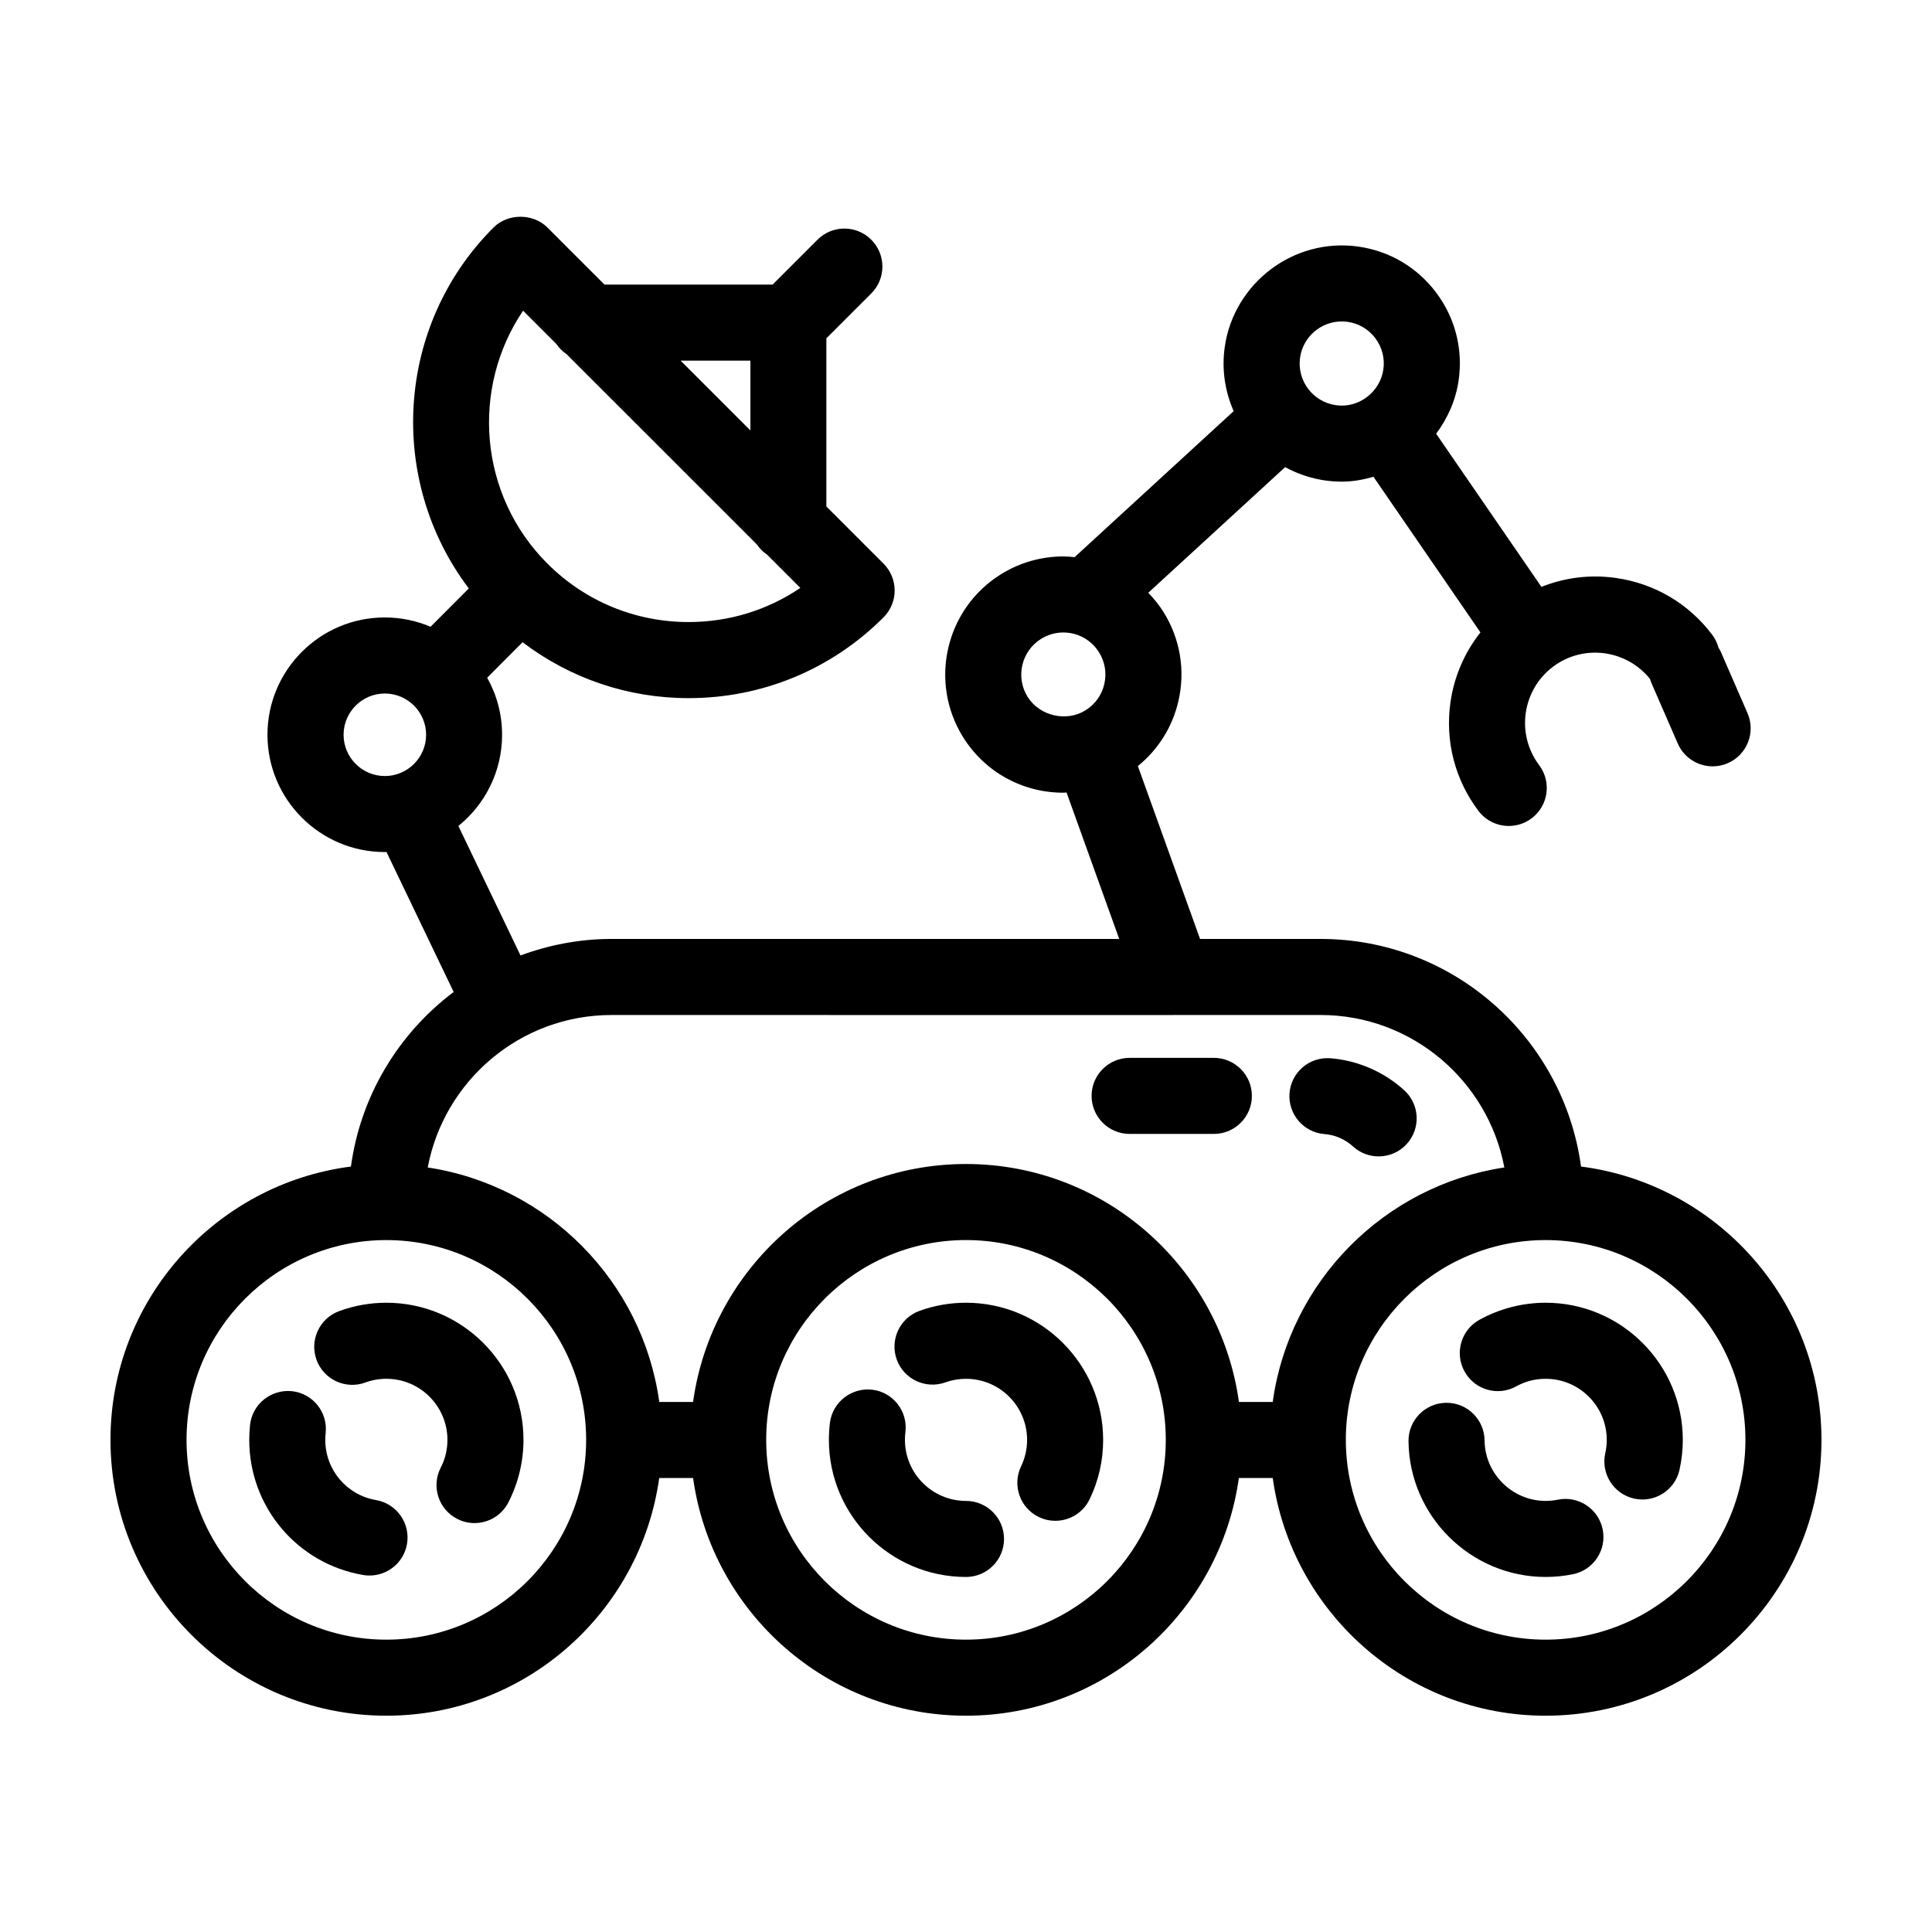 <?xml version="1.0" encoding="UTF-8"?>
<!-- Uploaded to: SVG Repo, www.svgrepo.com, Generator: SVG Repo Mixer Tools -->
<svg fill="#000000" width="800px" height="800px" version="1.1" viewBox="144 144 512 512" xmlns="http://www.w3.org/2000/svg">
 <g>
  <path d="m494.99 444.54c2.836 0.223 5.461 1.367 7.586 3.293 1.93 1.758 4.359 2.625 6.777 2.625 2.742 0 5.473-1.113 7.457-3.293 3.742-4.117 3.445-10.488-0.676-14.234-5.379-4.898-12.324-7.906-19.555-8.484-5.594-0.414-10.395 3.703-10.844 9.25-0.43 5.543 3.707 10.402 9.254 10.844z"/>
  <path d="m443.36 444.5h22.324c5.562 0 10.078-4.516 10.078-10.078s-4.516-10.078-10.078-10.078h-22.324c-5.562 0-10.078 4.516-10.078 10.078s4.516 10.078 10.078 10.078z"/>
  <path d="m400 489.24c-4.211 0-8.348 0.719-12.293 2.141-5.234 1.883-7.949 7.656-6.066 12.898 1.883 5.234 7.656 7.941 12.898 6.066 1.75-0.629 3.586-0.945 5.465-0.945 8.922 0 16.184 7.254 16.184 16.184 0 2.449-0.535 4.805-1.586 7.004-2.414 5.012-0.309 11.035 4.711 13.445 1.406 0.68 2.898 0.996 4.363 0.996 3.75 0 7.352-2.102 9.082-5.707 2.383-4.938 3.586-10.23 3.586-15.738-0.012-20.047-16.309-36.344-36.344-36.344z"/>
  <path d="m400 541.76c-8.922 0-16.184-7.262-16.184-16.188 0-0.695 0.047-1.379 0.125-2.051 0.68-5.527-3.25-10.555-8.766-11.234-5.477-0.641-10.555 3.25-11.234 8.766-0.18 1.484-0.277 2.992-0.277 4.519 0 20.043 16.297 36.34 36.336 36.34 5.562 0 10.078-4.516 10.078-10.078-0.004-5.562-4.516-10.074-10.078-10.074z"/>
  <path d="m562.99 453.14c-4.625-34.004-33.773-60.312-69.027-60.312h-31.938l-16.48-45.812c5.387-4.367 9.16-10.348 10.742-17.211 1.879-8.148 0.473-16.539-3.953-23.625-1.168-1.867-2.551-3.543-4.031-5.09l36.273-33.297c3.254 1.773 6.816 2.996 10.602 3.535 1.48 0.207 2.957 0.312 4.414 0.312h0.004c2.906 0 5.691-0.523 8.387-1.289l28.348 41.242c-4.195 5.316-6.969 11.645-7.945 18.523-1.457 10.258 1.168 20.469 7.394 28.746 1.98 2.637 5.004 4.027 8.066 4.027 2.106 0 4.231-0.66 6.039-2.019 4.453-3.34 5.352-9.656 2-14.105-6.172-8.219-4.516-19.914 3.699-26.094 8.066-6.051 19.441-4.527 25.699 3.273 0.09 0.277 0.145 0.559 0.266 0.836l7.074 16.254c1.652 3.789 5.356 6.055 9.246 6.055 1.344 0 2.707-0.273 4.019-0.84 5.106-2.223 7.438-8.156 5.215-13.266l-7.074-16.254c-0.168-0.383-0.395-0.715-0.598-1.066-0.328-1.195-0.863-2.352-1.648-3.402-6.223-8.289-15.301-13.645-25.555-15.098-6.785-0.973-13.543-0.109-19.734 2.363l-27.902-40.586c3.055-4.086 5.215-8.891 5.969-14.207 1.176-8.281-0.945-16.52-5.969-23.199-5.023-6.688-12.348-11.02-20.625-12.188-17.262-2.43-33.008 9.809-35.395 26.59-0.836 5.875 0.02 11.719 2.367 17.012l-42.16 38.703c-0.996-0.098-1.996-0.191-3.012-0.191-5.859 0-11.586 1.648-16.57 4.762-14.637 9.145-19.105 28.496-9.961 43.141 5.762 9.211 15.695 14.711 26.566 14.711 0.281 0 0.559-0.051 0.84-0.059l13.961 38.812h-134.57c-8.48 0-16.57 1.598-24.094 4.379l-16.465-34.316c7.059-5.703 11.582-14.414 11.582-24.172 0-5.488-1.441-10.641-3.949-15.121l9.375-9.402c12.617 9.566 27.879 14.816 43.992 14.816 19.52 0 37.867-7.602 51.664-21.402 1.891-1.891 2.953-4.453 2.953-7.125s-1.062-5.234-2.953-7.125l-15.145-15.145v-44.551l11.898-11.898c3.934-3.934 3.934-10.312 0-14.246-3.934-3.934-10.312-3.934-14.246 0l-11.898 11.898h-44.551l-15.145-15.145c-3.777-3.777-10.469-3.777-14.246 0-26.07 26.066-28.207 67.062-6.57 95.668l-10.133 10.156c-3.727-1.586-7.828-2.469-12.137-2.469-17.141 0-31.086 13.945-31.086 31.086s13.945 31.086 31.086 31.086c0.156 0 0.301-0.02 0.457-0.023l17.801 37.102c-14.539 10.941-24.652 27.398-27.223 46.262-35.879 4.621-63.723 35.301-63.723 72.434 0 40.309 32.793 73.102 73.102 73.102 36.875 0 67.375-27.469 72.32-63h8.973c4.945 35.531 35.445 63 72.32 63s67.375-27.469 72.32-63h8.973c4.949 35.535 35.449 63 72.32 63 40.309 0 73.102-32.793 73.102-73.102-0.004-37.125-27.836-67.805-63.723-72.434zm-74.461-214.37c0.77-5.465 5.512-9.582 11.012-9.582 0.523 0 1.059 0.035 1.598 0.109 2.949 0.418 5.559 1.961 7.34 4.332 1.789 2.383 2.543 5.32 2.125 8.266-0.848 5.984-6.531 10.379-12.605 9.477-6.082-0.859-10.332-6.516-9.469-12.602zm-72.195 89.914c-3.258-5.215-1.668-12.105 3.543-15.367 1.785-1.113 3.82-1.703 5.894-1.703 3.879 0 7.422 1.965 9.473 5.25 1.578 2.523 2.082 5.512 1.41 8.414s-2.43 5.367-4.957 6.949c-5.094 3.195-12.207 1.496-15.363-3.543zm-73.473-89.113v18.496l-18.496-18.496zm-60.238-13.238 8.816 8.816c0.715 1.059 1.633 1.969 2.684 2.684l50.453 50.445c0.727 1.074 1.652 2 2.719 2.719l8.805 8.805c-8.68 5.883-18.906 9.047-29.617 9.047-14.137 0-27.422-5.508-37.422-15.496-18.184-18.188-20.336-46.449-6.438-67.02zm-47.57 112.39c0-6.027 4.906-10.934 10.934-10.934 6.027 0 10.934 4.906 10.934 10.934s-4.906 10.934-10.934 10.934c-6.023 0-10.934-4.906-10.934-10.934zm219.86 74.262c0.012 0 0.02 0.004 0.031 0.004 0.02 0 0.035-0.004 0.055-0.004h38.965c24.203 0 44.375 17.438 48.703 40.402-31.84 4.812-56.957 30.172-61.383 62.141h-8.957c-4.926-35.559-35.441-63.055-72.328-63.055-36.891 0-67.406 27.496-72.328 63.055h-8.957c-4.422-31.957-29.535-57.312-61.363-62.137 4.324-22.965 24.496-40.402 48.699-40.402l148.86 0.004zm-208.53 165.54c-29.195 0-52.949-23.754-52.949-52.949 0-29.141 23.668-52.852 52.789-52.941 0.055 0 0.105 0.016 0.16 0.016 0.055 0 0.105-0.016 0.16-0.016 29.121 0.09 52.789 23.801 52.789 52.941 0 29.195-23.754 52.949-52.949 52.949zm153.61 0c-29.164 0-52.898-23.711-52.945-52.871 0-0.02 0.004-0.035 0.004-0.055 0-0.023-0.004-0.051-0.004-0.074 0.023-29.172 23.77-52.898 52.945-52.898 29.195 0 52.949 23.754 52.949 52.949 0 29.195-23.754 52.949-52.949 52.949zm153.61 0c-29.145 0-52.859-23.676-52.941-52.805 0-0.039 0.012-0.082 0.012-0.121 0-0.047-0.016-0.09-0.016-0.137 0.059-29.09 23.703-52.742 52.793-52.828 0.055 0 0.109 0.016 0.168 0.016 0.051 0 0.102-0.016 0.156-0.016 29.121 0.094 52.777 23.805 52.777 52.941 0 29.195-23.754 52.949-52.949 52.949z"/>
  <path d="m553.61 489.24c-6.133 0-12.203 1.566-17.551 4.523-4.871 2.691-6.637 8.82-3.941 13.695 2.691 4.875 8.828 6.644 13.695 3.941 2.414-1.336 5.039-2.004 7.805-2.004 8.922 0 16.188 7.254 16.188 16.184 0 1.18-0.133 2.379-0.395 3.547-1.199 5.438 2.227 10.812 7.664 12.02 0.734 0.16 1.465 0.238 2.191 0.238 4.621 0 8.785-3.199 9.828-7.894 0.574-2.606 0.867-5.266 0.867-7.906-0.012-20.047-16.309-36.344-36.352-36.344z"/>
  <path d="m556.86 541.43c-1.062 0.215-2.156 0.324-3.25 0.324-8.836 0-16.09-7.188-16.184-16.02-0.055-5.531-4.555-9.977-10.078-9.977h-0.102c-5.562 0.055-10.031 4.609-9.977 10.176 0.195 19.84 16.496 35.977 36.336 35.977 2.434 0 4.875-0.246 7.25-0.73 5.457-1.109 8.977-6.422 7.875-11.875-1.105-5.457-6.441-8.98-11.871-7.875z"/>
  <path d="m246.39 489.24c-4.301 0-8.508 0.746-12.52 2.223-5.219 1.926-7.894 7.715-5.977 12.938 1.918 5.223 7.707 7.894 12.938 5.977 1.773-0.656 3.641-0.984 5.559-0.984 8.922 0 16.184 7.254 16.184 16.184 0 2.602-0.598 5.078-1.777 7.371-2.551 4.949-0.598 11.023 4.348 13.566 1.477 0.754 3.047 1.117 4.602 1.117 3.656 0 7.184-1.996 8.969-5.465 2.625-5.106 4.012-10.832 4.012-16.59 0-20.039-16.305-36.336-36.336-36.336z"/>
  <path d="m243.63 541.53c-7.785-1.34-13.43-8.051-13.43-15.957 0-0.598 0.035-1.195 0.102-1.785 0.605-5.535-3.391-10.508-8.922-11.113-5.516-0.562-10.508 3.391-11.113 8.922-0.141 1.305-0.215 2.637-0.215 3.977 0 17.746 12.691 32.812 30.168 35.812 0.574 0.105 1.152 0.145 1.719 0.145 4.816 0 9.078-3.465 9.922-8.367 0.934-5.481-2.746-10.695-8.23-11.633z"/>
 </g>
</svg>